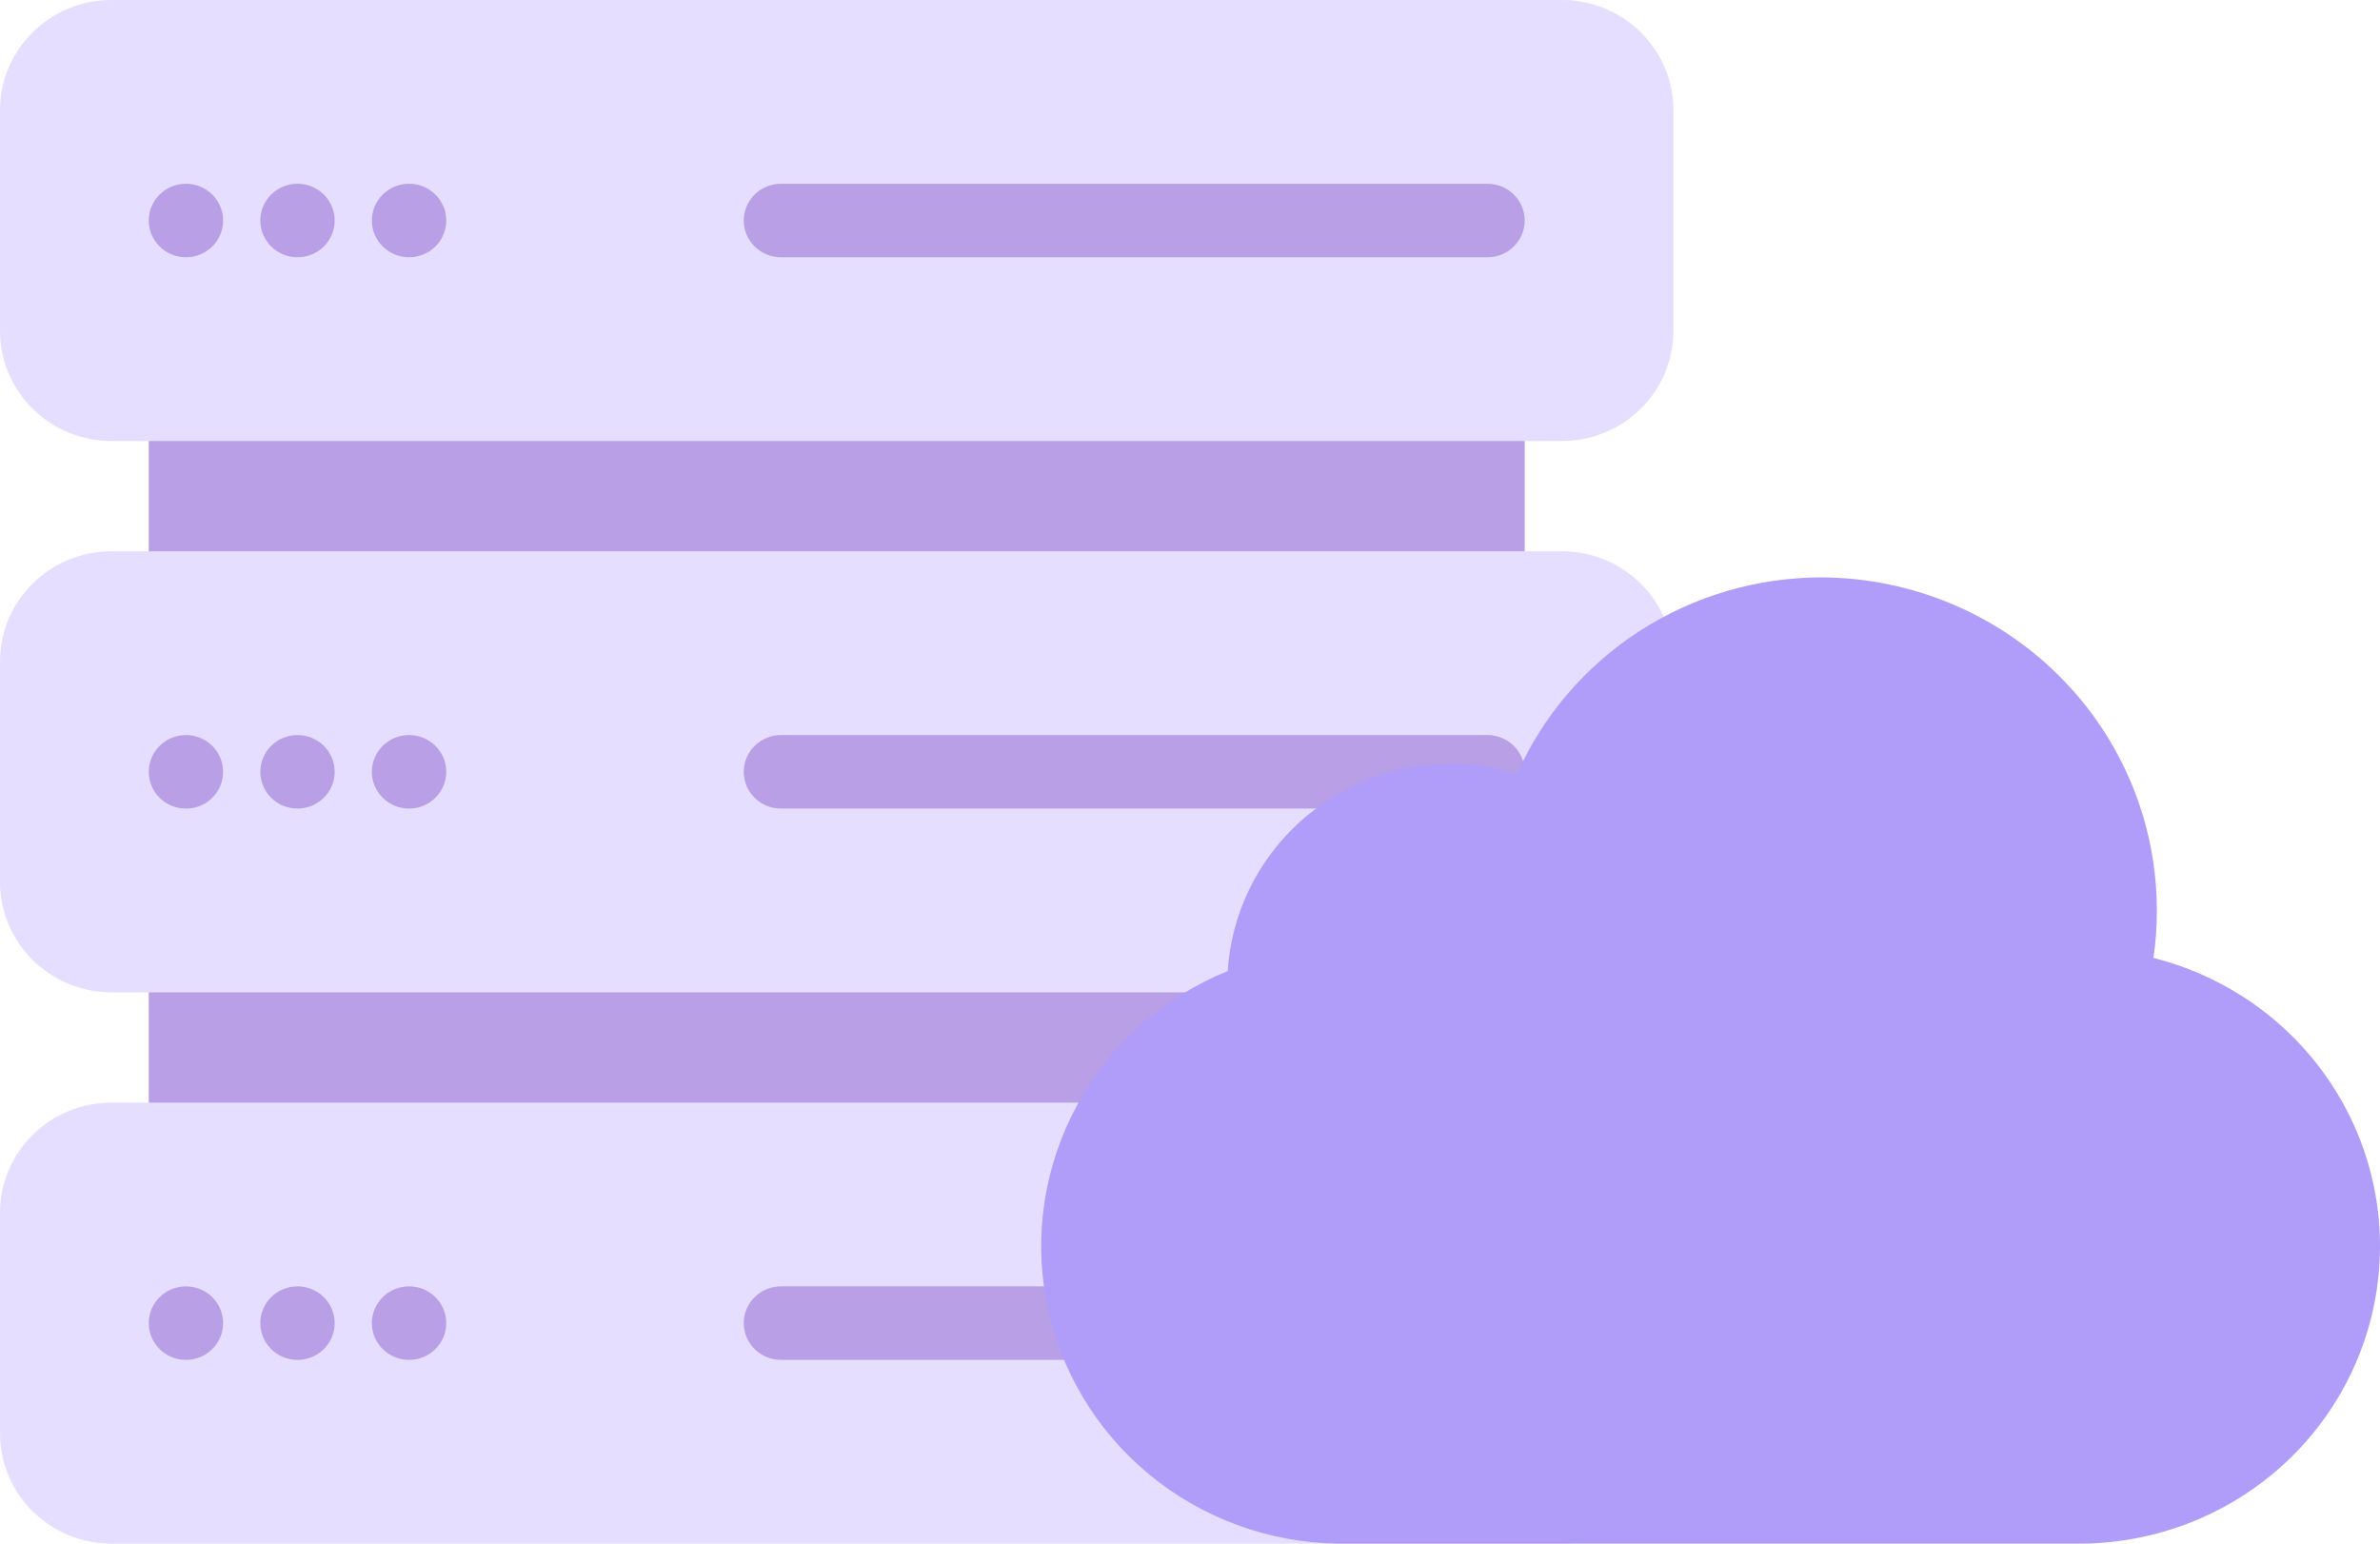 <svg xmlns="http://www.w3.org/2000/svg" width="74" height="48" viewBox="0 0 74 48" fill="none"><path d="M46.249 28.571H5.781C5.143 28.571 4.625 29.083 4.625 29.714V35.429C4.625 36.06 5.143 36.571 5.781 36.571H46.249C46.888 36.571 47.406 36.06 47.406 35.429V29.714C47.406 29.083 46.888 28.571 46.249 28.571Z" fill="#B89FE6"></path><path d="M46.249 11.429H5.781C5.143 11.429 4.625 11.94 4.625 12.571V18.286C4.625 18.917 5.143 19.429 5.781 19.429H46.249C46.888 19.429 47.406 18.917 47.406 18.286V12.571C47.406 11.94 46.888 11.429 46.249 11.429Z" fill="#B89FE6"></path><path d="M48.562 34.286H3.469C1.553 34.286 0 35.821 0 37.714V44.572C0 46.465 1.553 48 3.469 48H48.562C50.477 48 52.03 46.465 52.03 44.572V37.714C52.03 35.821 50.477 34.286 48.562 34.286Z" fill="#E5DEFF"></path><path d="M48.562 17.143H3.469C1.553 17.143 0 18.678 0 20.571V27.428C0 29.322 1.553 30.857 3.469 30.857H48.562C50.477 30.857 52.03 29.322 52.03 27.428V20.571C52.03 18.678 50.477 17.143 48.562 17.143Z" fill="#E5DEFF"></path><path d="M48.562 0H3.469C1.553 0 0 1.535 0 3.429V10.286C0 12.179 1.553 13.714 3.469 13.714H48.562C50.477 13.714 52.03 12.179 52.03 10.286V3.429C52.03 1.535 50.477 0 48.562 0Z" fill="#E5DEFF"></path><path d="M9.25 42.286C9.889 42.286 10.406 41.774 10.406 41.143C10.406 40.512 9.889 40 9.25 40C8.611 40 8.094 40.512 8.094 41.143C8.094 41.774 8.611 42.286 9.25 42.286Z" fill="#B89FE6"></path><path d="M5.781 42.286C6.42 42.286 6.937 41.774 6.937 41.143C6.937 40.512 6.42 40 5.781 40C5.143 40 4.625 40.512 4.625 41.143C4.625 41.774 5.143 42.286 5.781 42.286Z" fill="#B89FE6"></path><path d="M12.719 42.286C13.357 42.286 13.875 41.774 13.875 41.143C13.875 40.512 13.357 40 12.719 40C12.08 40 11.562 40.512 11.562 41.143C11.562 41.774 12.08 42.286 12.719 42.286Z" fill="#B89FE6"></path><path d="M46.25 42.286H24.281C23.975 42.286 23.68 42.165 23.464 41.951C23.247 41.737 23.125 41.446 23.125 41.143C23.125 40.84 23.247 40.549 23.464 40.335C23.68 40.12 23.975 40 24.281 40H46.25C46.556 40 46.85 40.12 47.067 40.335C47.284 40.549 47.406 40.84 47.406 41.143C47.406 41.446 47.284 41.737 47.067 41.951C46.85 42.165 46.556 42.286 46.25 42.286Z" fill="#B89FE6"></path><path d="M9.25 25.143C9.889 25.143 10.406 24.631 10.406 24C10.406 23.369 9.889 22.857 9.25 22.857C8.611 22.857 8.094 23.369 8.094 24C8.094 24.631 8.611 25.143 9.25 25.143Z" fill="#B89FE6"></path><path d="M5.781 25.143C6.42 25.143 6.937 24.631 6.937 24C6.937 23.369 6.42 22.857 5.781 22.857C5.143 22.857 4.625 23.369 4.625 24C4.625 24.631 5.143 25.143 5.781 25.143Z" fill="#B89FE6"></path><path d="M12.719 25.143C13.357 25.143 13.875 24.631 13.875 24C13.875 23.369 13.357 22.857 12.719 22.857C12.08 22.857 11.562 23.369 11.562 24C11.562 24.631 12.08 25.143 12.719 25.143Z" fill="#B89FE6"></path><path d="M46.25 25.143H24.281C23.975 25.143 23.68 25.022 23.464 24.808C23.247 24.594 23.125 24.303 23.125 24C23.125 23.697 23.247 23.406 23.464 23.192C23.68 22.977 23.975 22.857 24.281 22.857H46.25C46.556 22.857 46.85 22.977 47.067 23.192C47.284 23.406 47.406 23.697 47.406 24C47.406 24.303 47.284 24.594 47.067 24.808C46.85 25.022 46.556 25.143 46.25 25.143Z" fill="#B89FE6"></path><path d="M9.25 8C9.889 8 10.406 7.488 10.406 6.857C10.406 6.226 9.889 5.714 9.25 5.714C8.611 5.714 8.094 6.226 8.094 6.857C8.094 7.488 8.611 8 9.25 8Z" fill="#B89FE6"></path><path d="M5.781 8C6.42 8 6.937 7.488 6.937 6.857C6.937 6.226 6.42 5.714 5.781 5.714C5.143 5.714 4.625 6.226 4.625 6.857C4.625 7.488 5.143 8 5.781 8Z" fill="#B89FE6"></path><path d="M12.719 8C13.357 8 13.875 7.488 13.875 6.857C13.875 6.226 13.357 5.714 12.719 5.714C12.08 5.714 11.562 6.226 11.562 6.857C11.562 7.488 12.08 8 12.719 8Z" fill="#B89FE6"></path><path d="M46.25 8H24.281C23.975 8 23.68 7.88 23.464 7.665C23.247 7.451 23.125 7.16 23.125 6.857C23.125 6.554 23.247 6.263 23.464 6.049C23.68 5.835 23.975 5.714 24.281 5.714H46.25C46.556 5.714 46.85 5.835 47.067 6.049C47.284 6.263 47.406 6.554 47.406 6.857C47.406 7.16 47.284 7.451 47.067 7.665C46.85 7.88 46.556 8 46.25 8Z" fill="#B89FE6"></path><path d="M66.956 29.787C67.026 29.313 67.061 28.834 67.061 28.354C67.074 25.612 65.985 22.977 64.034 21.027C62.083 19.077 59.429 17.972 56.655 17.954C54.644 17.952 52.675 18.529 50.99 19.614C49.305 20.7 47.976 22.248 47.167 24.069C46.498 23.85 45.798 23.739 45.093 23.741C43.327 23.751 41.63 24.422 40.346 25.62C39.061 26.818 38.284 28.453 38.172 30.195C36.176 31.007 34.525 32.475 33.499 34.351C32.473 36.227 32.134 38.397 32.54 40.492C32.947 42.586 34.073 44.478 35.728 45.846C37.383 47.215 39.466 47.975 41.624 48H64.749C67.019 47.974 69.203 47.133 70.893 45.634C72.583 44.135 73.663 42.079 73.933 39.85C74.204 37.622 73.645 35.372 72.361 33.521C71.077 31.669 69.156 30.343 66.956 29.787Z" fill="#AF9DF9"></path></svg>